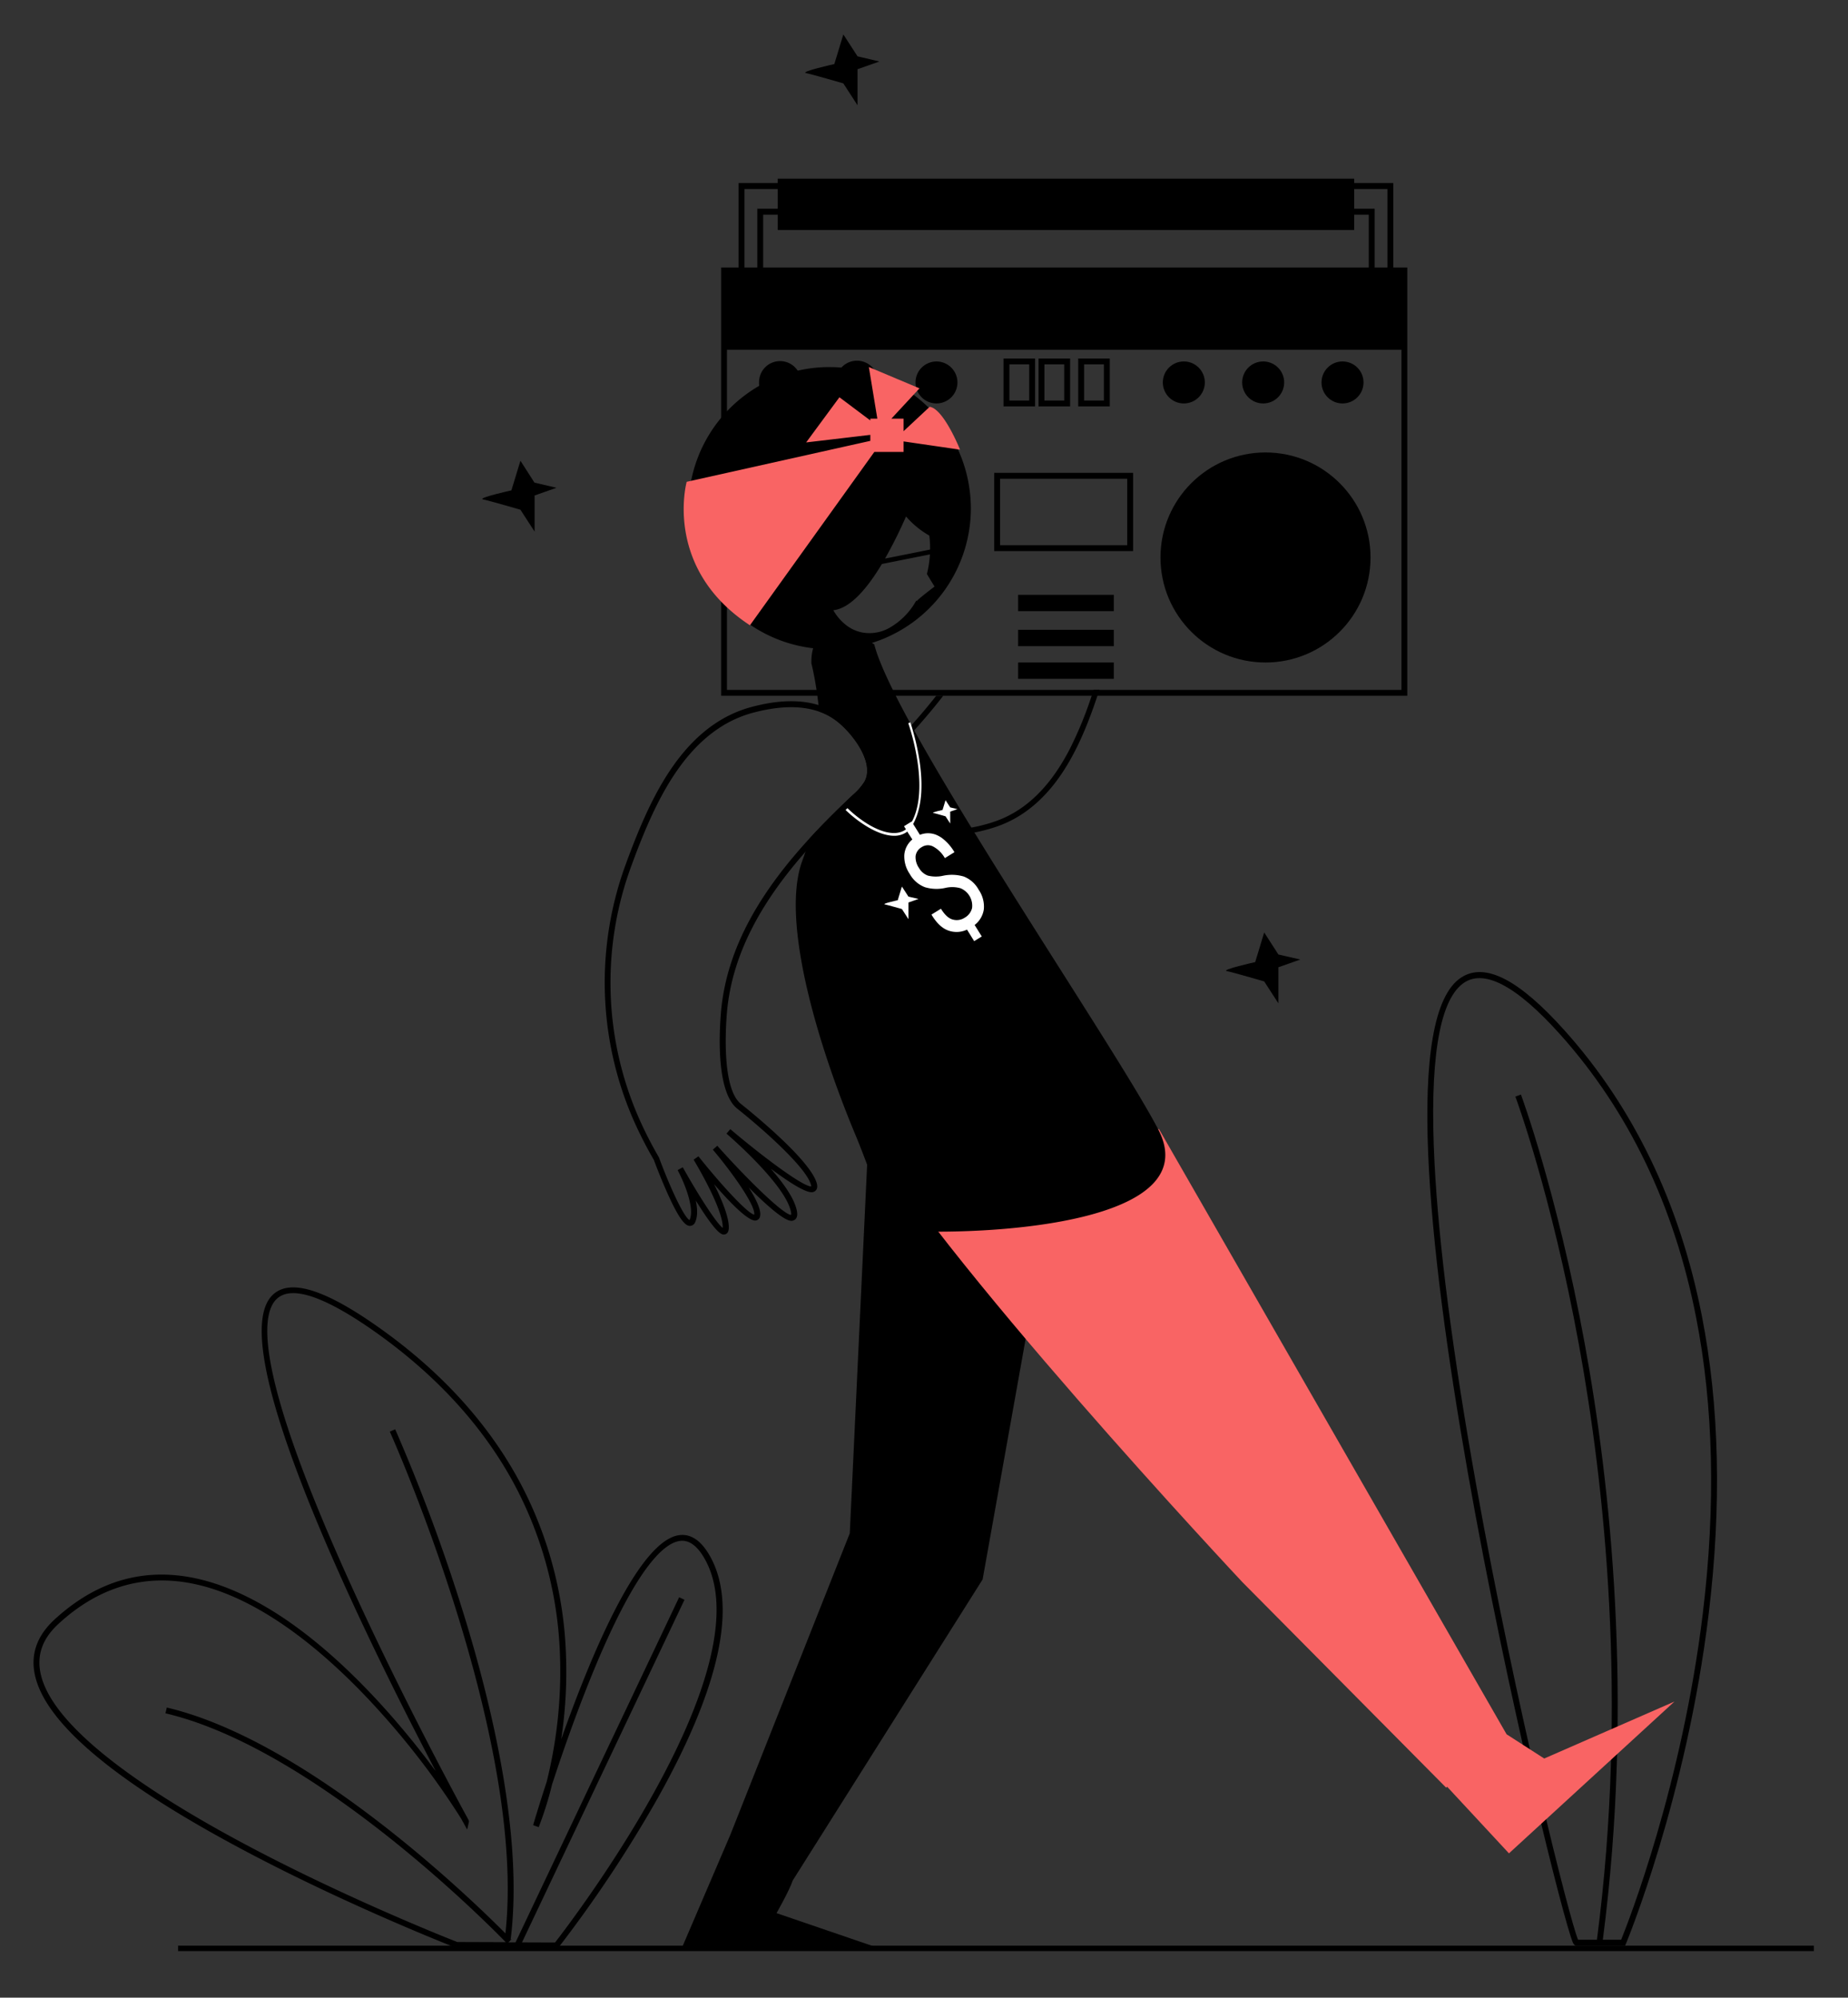<svg id="Capa_1" data-name="Capa 1" xmlns="http://www.w3.org/2000/svg" viewBox="0 0 791.84 856"><rect x="0" y="0" width="791.84" height="856" fill="#333333" stroke="none"/><title>Mesa de trabajo 53</title><path d="M468.59,295.62c-.27.84-.55,1.68-.83,2.52a165.65,165.65,0,0,1-9.2,22.47c-5.08,9.91-11.4,18.57-19.75,24.77a46.21,46.21,0,0,1-13.07,6.81,68.27,68.27,0,0,1-9.38,2.41c-9.32,1.66-17.12.61-23.27-3.12l-.84-.54,0,0c-6.23-4.15-16.71-15.82-12.7-23.94a24.06,24.06,0,0,1,4.28-5.48l.14-.14c2.44-2.58,4.89-5.21,7.31-7.91.19-.2.37-.41.54-.61l.22-.24c4.15-4.64,8.23-9.45,12.1-14.46h-3c-3.39,4.31-6.92,8.48-10.52,12.51-2.77,3.11-5.57,6.13-8.36,9.08l-.14.14a25.64,25.64,0,0,0-4.68,6.06C373.1,334.63,382,346,389,351.47c.65.52,1.29,1,1.89,1.39l.05,0,.81.52c.51.31,1,.61,1.56.89a26,26,0,0,0,2.73,1.26,30.6,30.6,0,0,0,7.89,1.93,37.5,37.5,0,0,0,4.29.24,49.8,49.8,0,0,0,9.5-1,71.84,71.84,0,0,0,8.79-2.32,48.7,48.7,0,0,0,13.74-7.15c15-11.1,23.54-29.66,30-49.15.29-.84.56-1.68.83-2.52Z"/><path d="M586,116.88v-2.26H326.51v2.26H324v.26H588.51v-.26ZM382.57,295.62c.12.27.25.53.39.79l.6,1.21.26.52H401c.66-.83,1.31-1.67,2-2.52ZM586,116.88v-2.26H326.51v2.26H324v.26H588.51v-.26Zm0,0v-2.26H326.51v2.26H324v.26H588.51v-.26Zm0,0v-2.26H326.51v2.26H324v.26H588.51v-.26Zm0,0v-2.26H326.51v2.26H324v.26H588.51v-.26Zm0,0v-2.26H326.51v2.26H324v.26H588.51v-.26Zm-277-2.26V298.14H603V114.62Zm291.5,181h-289V117.14h289ZM586,116.88v-2.26H326.51v2.26H324v.26H588.51v-.26Zm0,0v-2.26H326.51v2.26H324v.26H588.51v-.26Zm0,0v-2.26H326.51v2.26H324v.26H588.51v-.26Zm0,0v-2.26H326.51v2.26H324v.26H588.51v-.26ZM382.57,295.62c.12.27.25.53.39.79l.6,1.21.26.52H401c.66-.83,1.31-1.67,2-2.52ZM586,116.88v-2.26H326.51v2.26H324v.26H588.51v-.26Z"/><path d="M729.23,563.89c-9.42-48.13-29.2-89.27-58.78-122.29-19.58-21.86-34.05-29.32-44.25-22.8-49,31.31,40.33,396.32,47.71,413.47.2.45.63,1.45,1.55,1.45h20.89l.32-.78c.26-.61,25.93-62.57,35.47-141.33C737.74,645.31,736.77,602.34,729.23,563.89Zm.41,127.34c-8.91,73.67-32,132.57-35,139.95h-7.85C700.18,728.39,690,635.48,679,575.59c-11.88-65-27.15-106.18-27.31-106.59l-2.37.89c.16.41,15.37,41.44,27.21,106.22,10.92,59.76,21.12,152.5,7.73,255.07h-8.08c-3.41-7.87-26.36-98.2-43.67-195-10-56-16-102.33-17.83-137.73-2.22-43.25,1.82-69.12,12-76.9,8.82-6.73,22.9.59,41.87,21.76,29.26,32.67,48.83,73.39,58.18,121.05C734.23,602.52,735.2,645.22,729.64,691.23Z"/><path d="M324.49,89.43v30.26H327V92H586.49v27.74H589V89.43Zm0,0v30.26H327V92H586.49v27.74H589V89.43Zm0,0v30.26H327V92H586.49v27.74H589V89.43Zm0,0v30.26H327V92H586.49v27.74H589V89.43Zm0,0v30.26H327V92H586.49v27.74H589V89.43Zm0,0v30.26H327V92H586.49v27.74H589V89.43Zm-8-11V124H327V92H586.49v32H597V78.43Zm278,43H589v-32H324.49v32H319V81H594.49Zm-270-32v30.26H327V92H586.49v27.74H589V89.43Zm0,0v30.26H327V92H586.49v27.74H589V89.43Zm0,0v30.26H327V92H586.49v27.74H589V89.43Zm0,0v30.26H327V92H586.49v27.74H589V89.43Zm0,0v30.26H327V92H586.49v27.74H589V89.43Z"/><circle cx="542.25" cy="238.88" r="45"/><path d="M426,202.62v33.52h59.52V202.62Zm57,31H428.51V205.14H483Z"/><rect x="436.25" y="254.88" width="41" height="7"/><rect x="436.25" y="269.88" width="41" height="7"/><rect x="436.25" y="283.88" width="41" height="7"/><path d="M343.25,163.88a9,9,0,0,1-18,.78,6.79,6.79,0,0,1,0-.78A9,9,0,0,1,343,161.63,9.24,9.24,0,0,1,343.25,163.88Z"/><path d="M376.25,163.88a8.93,8.93,0,0,1-2,5.6l-.05.05a9,9,0,0,1-16-5.65c0-.22,0-.43,0-.64a9,9,0,0,1,18,.64Z"/><path d="M410.25,163.88a8.92,8.92,0,0,1-.83,3.76c-.08.18-.17.36-.26.53a4,4,0,0,1-.23.39,2.49,2.49,0,0,1-.19.3,5.68,5.68,0,0,1-.55.74l-.28.33-.3.31a8.47,8.47,0,0,1-1.3,1.08,9,9,0,0,1-9,.64h0a9,9,0,0,1-4.74-5.82,9.24,9.24,0,0,1-.28-2.25,2.71,2.71,0,0,1,0-.29,8.94,8.94,0,0,1,5.23-7.88,9.15,9.15,0,0,1,2.26-.71,9.29,9.29,0,0,1,1.5-.12A9,9,0,0,1,410.25,163.88Z"/><circle cx="507.25" cy="163.88" r="9"/><circle cx="541.25" cy="163.88" r="9"/><circle cx="575.25" cy="163.88" r="9"/><path d="M430,153.62v20.52h13.52V153.62Zm11,18h-8.48V156.14H441Z"/><path d="M445,153.62v20.52h13.52V153.62Zm2.52,18V156.14H456v15.48Z"/><path d="M462,153.62v20.52h13.52V153.62Zm11,18h-8.48V156.14H473Z"/><rect x="310.25" y="116.88" width="291" height="33"/><path d="M373,468.26,364.12,657,313,786.06l-20.92,48.82H376.9l-44.17-15.11s5.42-9.48,6.95-14l0,0,81.36-129,31.39-175.52C459.43,499,373,468.26,373,468.26Z"/><path d="M717.48,729.11l-55.8,24.41-16.13-10.38L496.63,483.85l-129-5.82C399.67,536.58,532.4,678,532.4,678L619.65,766l.43-.38,26.49,28.54Z" fill="#f96464"/><path d="M496.25,483.88c-11.58-22.16-48.44-77.8-78.71-127.12l-.67-1.08-.66-1.08c-8.79-14.35-17-28.12-23.76-40.3h0c-.26-.49-.53-1-.8-1.45s-.4-.72-.61-1.09h0v0c-.19-.36-.39-.72-.59-1.07-2.42-4.42-4.64-8.61-6.61-12.51l-.26-.52-.6-1.21c-.14-.26-.27-.52-.39-.79-2.31-4.68-4.23-8.9-5.66-12.57a61.31,61.31,0,0,1-2.34-7s-.38-.23-1-.59A60.5,60.5,0,0,0,416,217.74,61.52,61.52,0,0,0,415,207a59.9,59.9,0,0,0-6.67-18.63l-.08-.15a59.64,59.64,0,0,0-7.54-10.59l0,0a60.41,60.41,0,0,0-15.28-12.41c-.17-.1-.34-.2-.52-.29a58.84,58.84,0,0,0-12.08-5.09c-1.11-.34-2.23-.64-3.36-.91a60.24,60.24,0,0,0-14-1.63c-.44,0-.89,0-1.33,0a60.17,60.17,0,0,0-31.46,9.63c-.86.55-1.7,1.13-2.52,1.73a60.4,60.4,0,0,0-25.15,47.54s0,0,0,.07c0,.49,0,1,0,1.49A60.28,60.28,0,0,0,313.28,261l.66.61a56.42,56.42,0,0,0,6.26,5.2c.82.6,1.66,1.18,2.52,1.73a60,60,0,0,0,25.7,9.23,12.73,12.73,0,0,0-.33,1.32,21.46,21.46,0,0,0-.41,3.35c0,.6-.05,1.24,0,1.9,0,0,1.11,4.21,2.19,11.25q.18,1.22.36,2.52c.17,1.26.33,2.59.49,4,.09.89.19,1.8.28,2.75a27,27,0,0,1,7.32,3.89c6.38,4.8,16.84,17.86,12.07,26.28a25.22,25.22,0,0,1-4.88,5.56l-.16.15q-1.8,1.69-3.6,3.43l-.79.76c-4.77,4.61-9.53,9.41-14.11,14.42-.54,1.92-1.12,3.83-1.76,5.75q-.62,1.83-1.29,3.66c-9.51,25.64,6.8,79.36,22.69,117.4,9.67,23.16,12.8,41.19,28.33,41.53C435.82,528.61,515.94,521.57,496.25,483.88Zm-108-262.55a38,38,0,0,0,9.94,8.16,40.6,40.6,0,0,1,.34,6L392,236.8l-1.78.36-11,2.19A193.1,193.1,0,0,0,388.21,221.33Zm-10.33,20.33,11.77-2.35,3.29-.66,5.48-1.09a46,46,0,0,1-.79,6.16c-.15.76-.32,1.5-.5,2.24,1.79,3,3.27,5.38,3.27,5.38s-7.55,5.71-7.67,6.33c0,.06-.06-.08-.12-.4a30.33,30.33,0,0,1-11.85,11.94A17.35,17.35,0,0,1,369.37,271a16.3,16.3,0,0,1-6.36-2.79,21.42,21.42,0,0,1-5.95-6.73C364.37,260.7,371.69,252,377.88,241.66Z"/><path d="M361.36,14.76,357.5,27.45s-14.9,3.31-12.14,3.87,16,4.41,16,4.41l6.08,9.39V29.66l9.38-3.31-9.38-2.21Z"/><rect x="76.3" y="833.72" width="700.9" height="2.32"/><path d="M417.61,396.35l3.06,4.92-3.26,2-3.06-4.93a10.46,10.46,0,0,1-7.9.43q-4-1.35-7.27-6.76l0-.15,4-2.47q2.46,4,5.13,4.65a6.21,6.21,0,0,0,5-.78,6.47,6.47,0,0,0,3.21-4.2,8.07,8.07,0,0,0-5-8.46,13,13,0,0,0-6.21-.19,17.21,17.21,0,0,1-9-.25,12.6,12.6,0,0,1-6.5-5.67,13.36,13.36,0,0,1-2.33-8.17,9.53,9.53,0,0,1,3.45-6.61L389.17,357l-.43-.69a5.89,5.89,0,0,1-.84.6,9.25,9.25,0,0,1-4.79,1.22c-3.27,0-7.19-1.31-11.56-3.93a51.93,51.93,0,0,1-8.8-6.71c-.63-.59-1.24-1.18-1.83-1.8l.75-.82c.61.61,1.22,1.22,1.84,1.79A49.44,49.44,0,0,0,372,353.2c6.36,3.82,11.83,4.73,15.38,2.7a5.34,5.34,0,0,0,.8-.54l-.82-1.32,1.46-.91,1.07-.66.78-.48.06.1c6.83-12.89.92-34.43-1-40.53-.21-.63-.36-1.1-.44-1.37s-.1-.28-.11-.29l.47-.21.05,0h0l.36-.17s.14.42.38,1.15c.15.47.34,1.08.55,1.83h0a102,102,0,0,1,3,13.44c1.21,8,1.68,18.9-2.55,26.81l-.17.32.23.38.25.39h0l.33.53,1,1.6,1.09,1.75a9.35,9.35,0,0,1,7.72.34,11.83,11.83,0,0,1,1.81,1.1,20.46,20.46,0,0,1,5.26,6l-4.1,2.54a12.74,12.74,0,0,0-4.83-4.86,4.78,4.78,0,0,0-5,.1,5.17,5.17,0,0,0-2.71,3.88,8.11,8.11,0,0,0,1.46,5.11,7.3,7.3,0,0,0,3.79,3.26,14.13,14.13,0,0,0,6.4.09,18.07,18.07,0,0,1,9,.31,12.48,12.48,0,0,1,6.35,5.62,12.73,12.73,0,0,1,2.24,8.4A10.33,10.33,0,0,1,417.61,396.35Z" fill="#fff"/><path d="M359.8,306.74a29.49,29.49,0,0,0-9.12-4.62c-7.85-2.45-17.45-2.18-28.68.82a50.48,50.48,0,0,0-7.76,2.76,52.73,52.73,0,0,0-7.31,4c-19.16,12.59-29.85,36.24-38.55,59.94a147,147,0,0,0,2.77,109.61,171.77,171.77,0,0,0,9,17.74c.33.89,2.74,7.34,5.58,13.72,5.67,12.78,8.17,14.55,9.87,14.59a2.51,2.51,0,0,0,2.34-1.76c1.06-2.5.9-5.79.19-9.12l.47.74c7.74,12.38,10.23,13.83,11.49,13.83a2.2,2.2,0,0,0,.55-.08c.68-.15,1.52-.72,1.63-2.51.27-4.54-3-12.35-6.31-19,6.88,7.95,14.87,16.2,18,15.57a2.19,2.19,0,0,0,1.69-1.65c.71-2.58-1.6-7.4-4.82-12.49,15.77,15.76,18.23,14.6,19.42,14,.77-.36,1.61-1.28,1.26-3.59-.81-5.28-5.72-12.16-11.24-18.45,15.62,11.59,17.75,10.32,18.81,9.7.53-.32,1.37-1.13,1-3-2.06-10-29.44-31.95-32.56-34.43-8.06-6.37-6.68-31.32-6.07-38.81,2.19-26.69,16.35-49.51,33.63-69.2,5.69-6.5,11.73-12.66,17.79-18.51l.79-.76c1.14-1.09,2.28-2.18,3.42-3.25l.16-.15a27.38,27.38,0,0,0,5.34-6.16C378.15,326.4,367,312.16,359.8,306.74ZM370.35,335a25.22,25.22,0,0,1-4.88,5.56l-.16.15q-1.8,1.69-3.6,3.43l-.79.76c-4.77,4.61-9.53,9.41-14.11,14.42-19.19,20.93-35.51,45.5-37.91,74.74-.82,10-1.77,33.95,7,41l0,0h0c10.28,8.15,30.13,25.53,31.66,32.95,0,.16,0,.28.05.36-3.32.24-20.38-12.39-34.68-24.54l-1.64,1.93c.26.22,25.89,22.17,27.69,33.91a3.48,3.48,0,0,1,0,.92c-3.28-.07-18.82-15.26-31.63-29.63l-1.91,1.66c7.83,9.24,18.35,23.8,17.73,27.86-3-.59-14.53-13.24-23.9-25l-2.07,1.44c.13.21,12.82,21.13,12.47,29.25-2.83-2.14-10.79-14.67-17.11-26l-2.21,1.23c2.22,4.06,7.48,15.81,5.18,21.22l-.08.16c-2.41-1.13-8.57-14.54-13.05-26.7l-.09-.2a169.42,169.42,0,0,1-8.9-17.56,144.5,144.5,0,0,1-2.72-107.74c8.55-23.29,19-46.51,37.57-58.7a49.35,49.35,0,0,1,14.33-6.46c11.26-3,20.74-3.17,28.31-.51a27,27,0,0,1,7.32,3.89C364.66,313.56,375.12,326.62,370.35,335Z"/><path d="M223,197.42l-3.87,12.7S204.19,213.43,207,214s16,4.42,16,4.42l6.07,9.38V212.32l9.38-3.31L229,206.8Z"/><path d="M541.69,399.56l-3.86,12.7s-14.9,3.31-12.14,3.86,16,4.42,16,4.42l6.08,9.38V414.47l9.38-3.31L547.77,409Z"/><rect x="333.25" y="76.56" width="247" height="22"/><path d="M304.8,667.88c-3.75-7.21-8.26-10.62-13.41-10.11-17.52,1.71-38.18,51.46-50.93,87.54a194,194,0,0,0,2-37.65,169.47,169.47,0,0,0-18.38-70c-13.79-26.84-35.2-50.45-63.66-70.18-21.9-15.19-36.08-19.4-43.33-12.85-12.11,10.91-2,52.44,30,123.43,14,31.09,29.4,61.33,39.65,80.92-3.21-4.34-7-9.31-11.37-14.62-14.32-17.5-36.68-41.43-61.92-56.07C79.29,668.42,49,670.37,23.32,694c-7.27,6.71-10.14,14.47-8.51,23,4,21.36,35.69,47.65,94.06,78.15,43.27,22.6,85.93,39.25,86.35,39.41l.22.09,26.95.09h.12l16.55.06.38-.48a543.91,543.91,0,0,0,42.48-64C308.1,723.51,315.79,689,304.8,667.88Zm-67,164.47-14.13-.05,69.61-146.79-1.14-.55-1.14-.54L220.91,832.29h-3.06l.9-.86c0-.2.06-.41.08-.61,5.42-43.47-7.86-99.45-20.17-139.28a760,760,0,0,0-29.33-79.09l-2.3,1c.6,1.33,58.79,131.36,49.53,215-14.1-14.2-84.31-82.46-145.09-96.77l-.58,2.47c62.55,14.71,135.51,87.53,145.27,97.51l.56.56h-.64l-20.16-.07c-3.35-1.31-44.34-17.51-85.89-39.23-39.63-20.7-87.88-50.76-92.74-76.36-1.47-7.77,1.06-14.54,7.75-20.72,17.34-16,37.11-21.73,58.74-17,30.71,6.73,59.89,33.37,78.95,54.54a335.88,335.88,0,0,1,34.93,46l.91,1.67,1.6,2.91.74-3.23c0-.14.08-.32-.15-.88h0s-.09-.16-.22-.4-.47-.92-.89-1.63c-5.37-9.89-29.3-54.42-50.26-100.86-39.28-87-38.35-113.58-30.66-120.52,6.17-5.56,19.69-1.17,40.2,13,28.09,19.49,49.23,42.77,62.82,69.2a167,167,0,0,1,18.13,69,195.29,195.29,0,0,1-5.64,55.87c-3.37,10.3-5.47,17.42-5.8,18.57l2.38.85a143.72,143.72,0,0,0,5.73-18.29c3.75-11.46,9.1-27,15.28-42.5,19.84-49.88,32.58-61.19,39.78-61.89,4-.39,7.69,2.56,10.92,8.77C327,716.13,244.19,824.19,237.84,832.35Z"/><path d="M219.1,831.09l-.35.33c0-.2.06-.41.08-.61Z"/><path d="M386.45,379.88l-1.78,5.86s-6.88,1.52-5.6,1.78,7.38,2,7.38,2l2.8,4.33v-7.13l4.32-1.52-4.32-1Z" fill="#fff"/><path d="M405.15,342.88l-1.28,4.18s-4.9,1.09-4,1.28,5.28,1.45,5.28,1.45l2,3.09v-5.09l3.09-1.09-3.09-.73Z" fill="#fff"/><path d="M411.36,192.68l-16.88-2.46-7.31-1.07v4.5H374.64l-53.3,74.29c-37.32-24.51-27.11-61.48-27.11-61.48l78.69-17.55v-2.57l-27.5,3.24,14.26-19.35,13.24,9.93v-.76h3L373.56,165l-1.27-7.72,12.31,5.18.58.24,8.8,3.71-1.32,1.42L381.94,179.4h5.23v5.36l11.21-10.46a5.61,5.61,0,0,1,2.31,1.08l0,0c2.85,2.12,5.66,6.83,7.68,10.79l.08.15C410.22,189.81,411.36,192.68,411.36,192.68Z" fill="#f96464"/></svg>